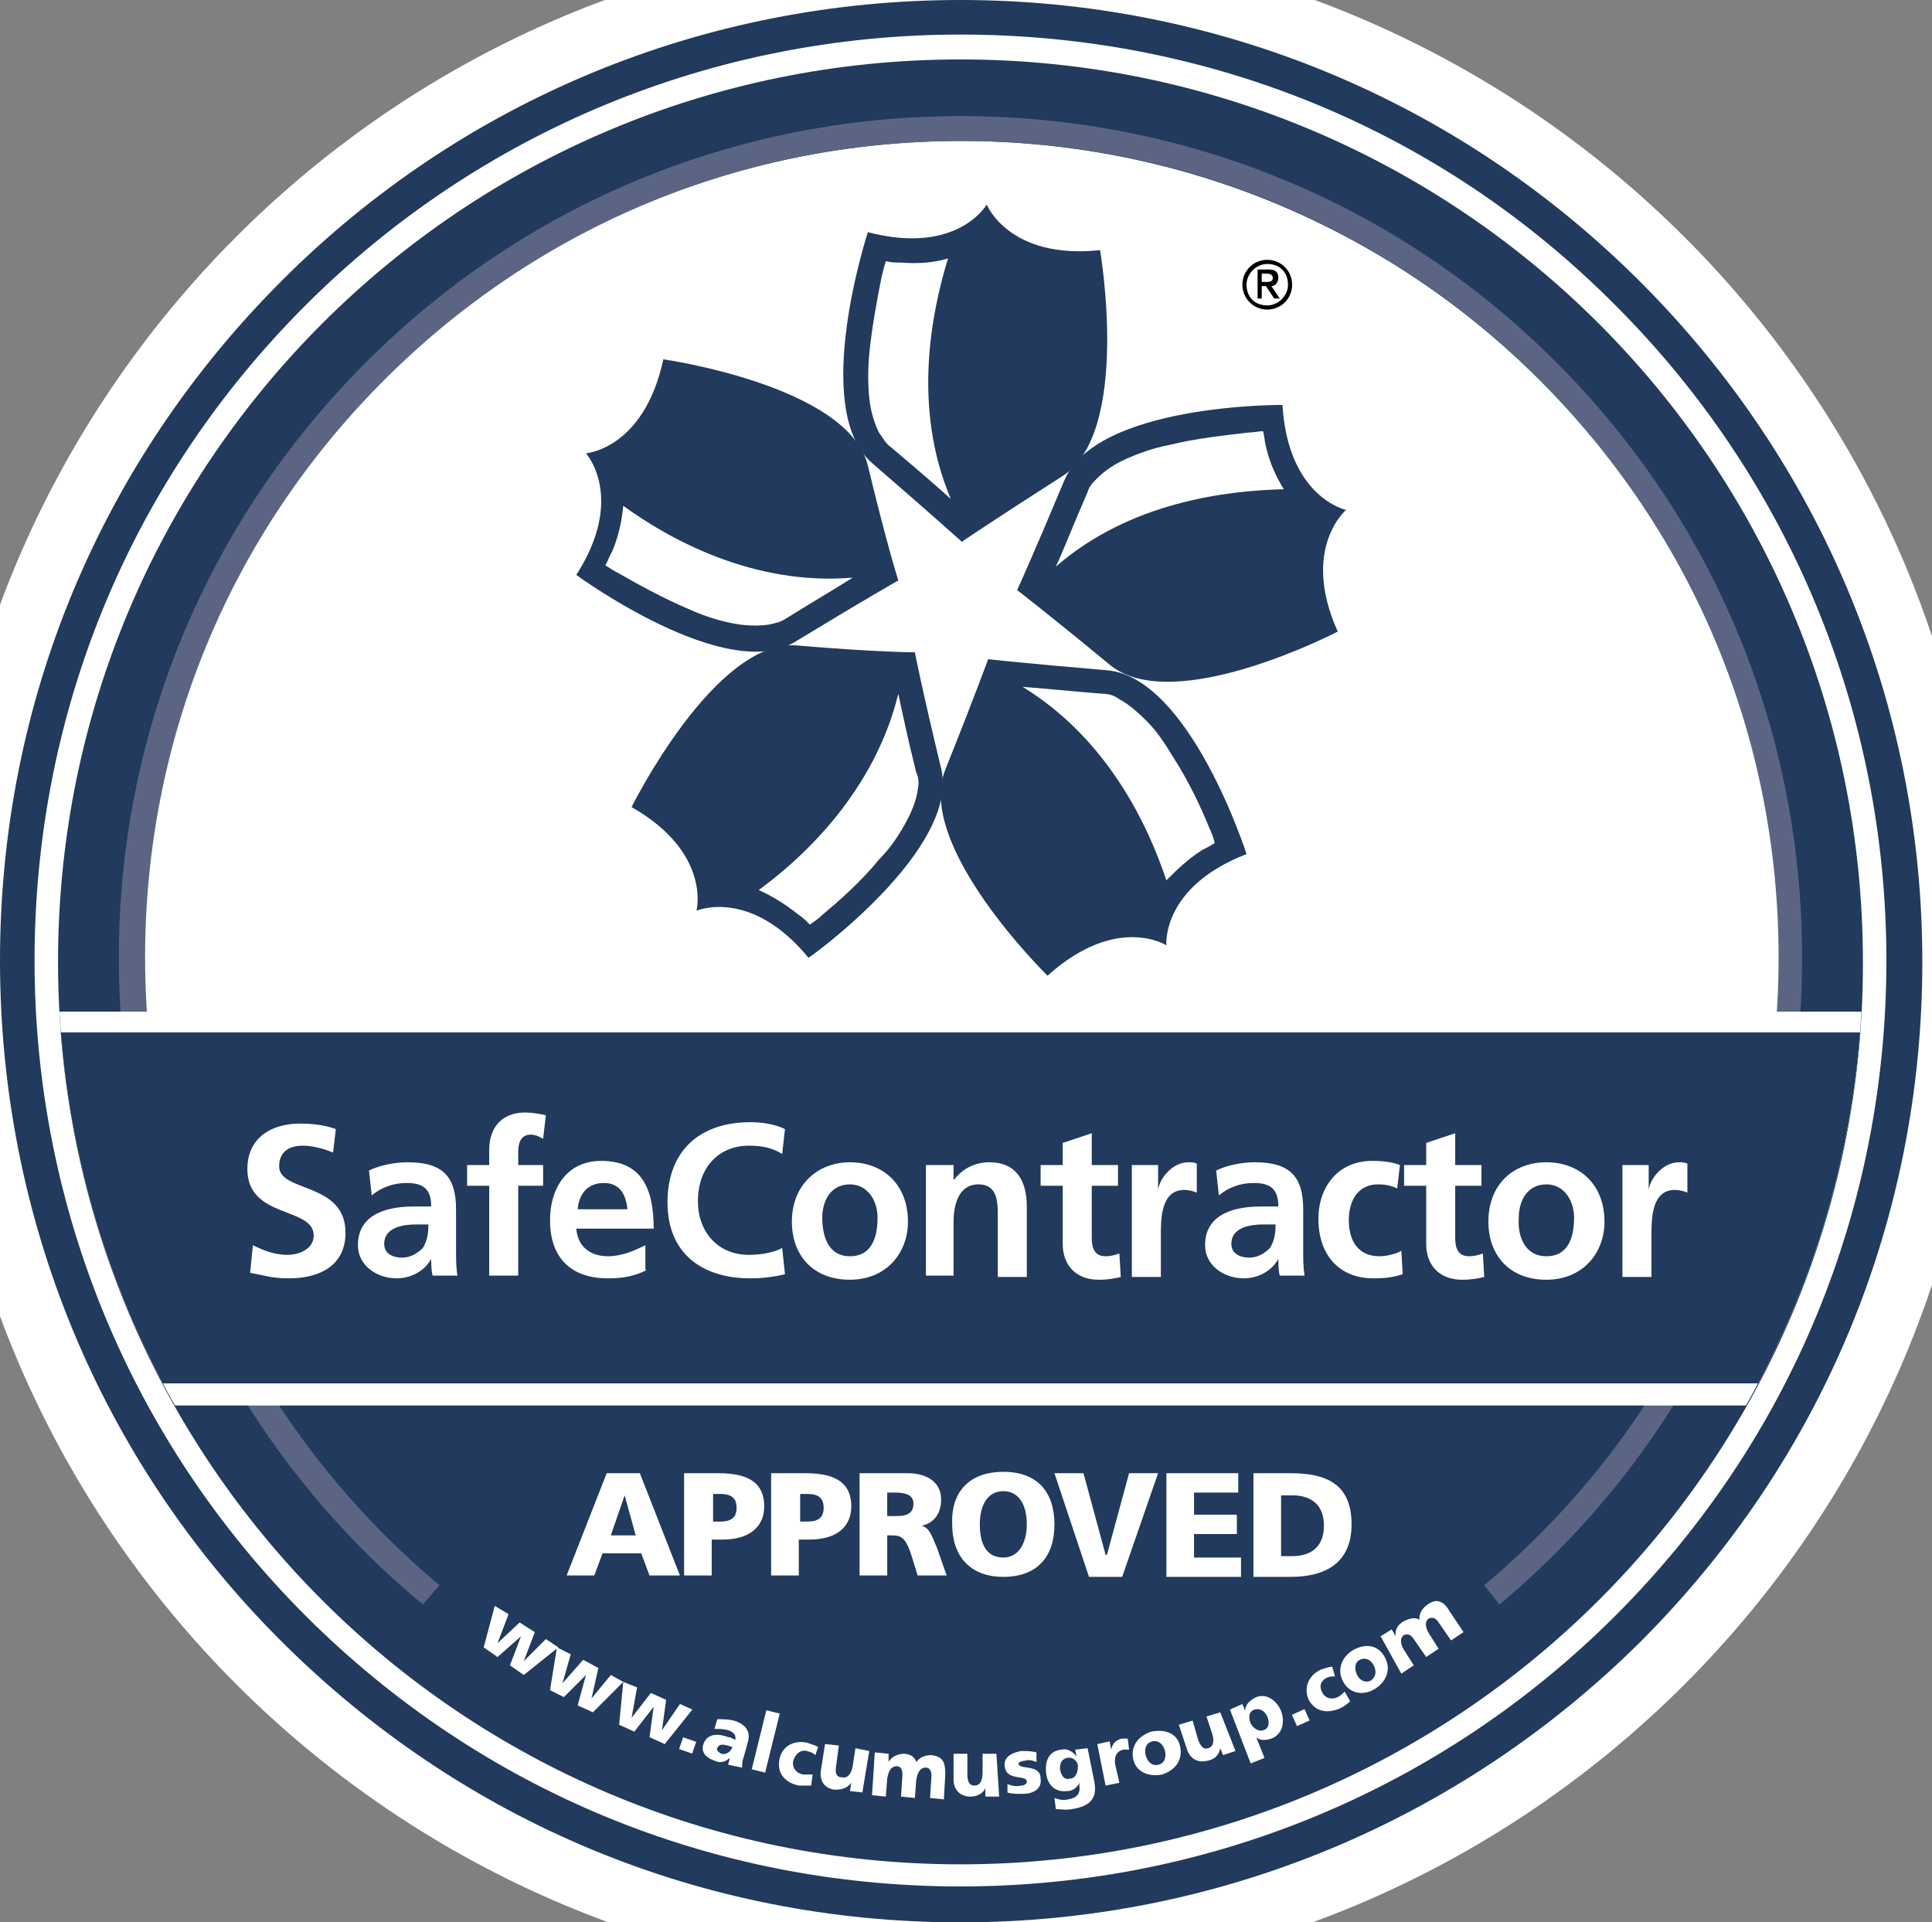 <?xml version="1.0" encoding="utf-8"?>
<!-- Generator: Adobe Illustrator 25.2.1, SVG Export Plug-In . SVG Version: 6.00 Build 0)  -->
<svg version="1.1" id="Layer_1" xmlns="http://www.w3.org/2000/svg" xmlns:xlink="http://www.w3.org/1999/xlink" x="0px" y="0px"
	 viewBox="0 0 139.8 139.1" style="enable-background:new 0 0 139.8 139.1;" xml:space="preserve">
<rect x="0" y="0" width="139.8" height="139.1" fill="#808080" stroke="none"/>
<style type="text/css">
	.st0{clip-path:url(#SVGID_2_);fill:#FFFFFF;}
	.st1{clip-path:url(#SVGID_2_);fill:#213A5D;}
	.st2{clip-path:url(#SVGID_2_);fill:#5B6583;}
	.st3{clip-path:url(#SVGID_4_);fill:#FFFFFF;}
	.st4{clip-path:url(#SVGID_4_);fill:#213A5D;}
	.st5{clip-path:url(#SVGID_6_);fill:#FFFFFF;}
	.st6{clip-path:url(#SVGID_6_);fill:#213A5D;}
	.st7{clip-path:url(#SVGID_6_);}
</style>
<g>
	<defs>
		<path id="SVGID_1_" d="M-25.8,71.1c0,50.9,40.6,92.1,90.7,92.1s90.7-41.2,90.7-92.1c0-50.9-40.6-92.1-90.7-92.1
			S-25.8,20.2-25.8,71.1"/>
	</defs>
	<clipPath id="SVGID_2_">
		<use xlink:href="#SVGID_1_"  style="overflow:visible;"/>
	</clipPath>
	<path class="st0" d="M143.6,69.5c0,40.9-33.2,74.1-74.1,74.1c-40.9,0-74.1-33.2-74.1-74.1c0-40.9,33.2-74.1,74.1-74.1
		C110.4-4.5,143.6,28.6,143.6,69.5"/>
	<path class="st1" d="M69.5,134.9c-36.1,0-65.3-29.2-65.3-65.3c0-36.1,29.2-65.3,65.3-65.3c36.1,0,65.3,29.2,65.3,65.3
		C134.9,105.6,105.6,134.9,69.5,134.9"/>
	<path class="st0" d="M69.5,10.2c-32.8,0-59.4,26.6-59.4,59.4c0,5.3,0.7,10.5,2,15.5h114.7c1.3-4.9,2-10.1,2-15.5
		C128.9,36.7,102.3,10.2,69.5,10.2"/>
	<path class="st2" d="M30.6,116.1C16.6,104.5,8.6,87.4,8.6,69.3C8.6,53,15,37.7,26.5,26.2S53.3,8.4,69.5,8.4
		c16.3,0,31.6,6.3,43.1,17.8s17.8,26.8,17.8,43.1c0,18.1-8,35.2-21.9,46.8l-1.1-1.4c13.5-11.3,21.3-27.8,21.3-45.4
		c0-15.8-6.1-30.6-17.3-41.8c-11.2-11.2-26-17.3-41.8-17.3c-15.8,0-30.6,6.1-41.8,17.3c-11.2,11.2-17.3,26-17.3,41.8
		c0,17.6,7.8,34.1,21.3,45.4L30.6,116.1z"/>
</g>
<g>
	<defs>
		<path id="SVGID_3_" d="M4.2,69.5c0,36.1,29.2,65.3,65.3,65.3c36.1,0,65.3-29.2,65.3-65.3c0-36.1-29.2-65.3-65.3-65.3
			C33.5,4.2,4.2,33.5,4.2,69.5"/>
	</defs>
	<clipPath id="SVGID_4_">
		<use xlink:href="#SVGID_3_"  style="overflow:visible;"/>
	</clipPath>
	<rect x="4.2" y="73.2" class="st3" width="130.6" height="28.5"/>
	<rect x="4.2" y="74.7" class="st4" width="130.6" height="25.4"/>
</g>
<g>
	<defs>
		<path id="SVGID_5_" d="M-25.8,71.1c0,50.9,40.6,92.1,90.7,92.1s90.7-41.2,90.7-92.1c0-50.9-40.6-92.1-90.7-92.1
			S-25.8,20.2-25.8,71.1"/>
	</defs>
	<clipPath id="SVGID_6_">
		<use xlink:href="#SVGID_5_"  style="overflow:visible;"/>
	</clipPath>
	<path class="st5" d="M24.1,83.4c-0.7-0.3-1.5-0.5-2.2-0.5c-0.8,0-1.7,0.3-1.7,1.5c0,1.9,4.8,1.1,4.8,4.8c0,2.4-1.9,3.3-4.1,3.3
		c-1.2,0-1.7-0.2-2.8-0.4l0.2-2c0.8,0.4,1.6,0.7,2.5,0.7c0.8,0,1.9-0.4,1.9-1.4c0-2.1-4.8-1.2-4.8-4.8c0-2.4,1.9-3.3,3.8-3.3
		c0.9,0,1.8,0.1,2.6,0.4L24.1,83.4z"/>
	<path class="st5" d="M26.7,84.7c0.8-0.4,1.9-0.6,2.8-0.6c2.5,0,3.5,1,3.5,3.4v1c0,0.8,0,1.4,0,2c0,0.6,0,1.2,0.1,1.8h-1.8
		c-0.1-0.4-0.1-1-0.1-1.2h0c-0.5,0.9-1.5,1.4-2.5,1.4c-1.4,0-2.8-0.9-2.8-2.4c0-1.2,0.6-1.9,1.4-2.3c0.8-0.4,1.8-0.5,2.7-0.5h1.2
		c0-1.3-0.6-1.7-1.8-1.7c-0.9,0-1.8,0.3-2.5,0.9L26.7,84.7z M29.1,91c0.6,0,1.1-0.3,1.5-0.7c0.3-0.5,0.4-1,0.4-1.7h-0.9
		c-0.9,0-2.3,0.2-2.3,1.4C27.8,90.7,28.4,91,29.1,91"/>
	<path class="st5" d="M35.4,85.8h-1.6v-1.5h1.6v-1.1c0-1.6,0.9-2.7,2.6-2.7c0.5,0,1.1,0.1,1.5,0.2l-0.2,1.7
		c-0.2-0.1-0.5-0.3-0.9-0.3c-0.7,0-0.9,0.6-0.9,1.2v1h1.8v1.5h-1.8v6.5h-2.1V85.8z"/>
	<path class="st5" d="M46.8,91.9c-0.8,0.4-1.6,0.6-2.8,0.6c-2.7,0-4.2-1.5-4.2-4.2c0-2.3,1.2-4.3,3.7-4.3c3,0,3.8,2.1,3.8,4.9h-5.6
		c0.1,1.3,1,2,2.3,2c1,0,1.9-0.4,2.7-0.8V91.9z M45.4,87.5c-0.1-1-0.5-1.9-1.7-1.9c-1.2,0-1.8,0.8-1.9,1.9H45.4z"/>
	<path class="st5" d="M56.8,92.2c-0.8,0.2-1.7,0.3-2.5,0.3c-3.5,0-6-1.8-6-5.5c0-3.7,2.3-5.8,6-5.8c0.7,0,1.7,0.1,2.5,0.5l-0.2,1.8
		c-0.8-0.5-1.6-0.6-2.4-0.6c-2.3,0-3.7,1.7-3.7,4c0,2.2,1.4,3.9,3.7,3.9c0.9,0,1.9-0.2,2.4-0.5L56.8,92.2z"/>
	<path class="st5" d="M61.5,84.1c2.4,0,4.2,1.6,4.2,4.3c0,2.3-1.6,4.2-4.2,4.2c-2.7,0-4.2-1.8-4.2-4.2
		C57.3,85.7,59.2,84.1,61.5,84.1 M61.5,90.9c1.6,0,2-1.4,2-2.8c0-1.2-0.7-2.4-2-2.4c-1.4,0-2,1.2-2,2.4
		C59.5,89.4,59.9,90.9,61.5,90.9"/>
	<path class="st5" d="M67,84.3h2v1.1h0c0.7-0.9,1.6-1.3,2.6-1.3c1.9,0,2.7,1.3,2.7,3.2v5.1h-2.1V88c0-1,0-2.3-1.4-2.3
		c-1.5,0-1.8,1.6-1.8,2.7v3.9H67V84.3z"/>
	<path class="st5" d="M76.9,85.8h-1.6v-1.5h1.6v-1.6L79,82v2.3h1.9v1.5H79v3.8c0,0.7,0.2,1.3,1,1.3c0.4,0,0.7-0.1,1-0.2l0.1,1.7
		c-0.4,0.1-0.9,0.2-1.6,0.2c-1.6,0-2.6-1-2.6-2.6V85.8z"/>
	<path class="st5" d="M81.9,84.3h1.9v1.8h0c0.1-0.8,1-2,2.2-2c0.2,0,0.4,0,0.6,0.1v2.1c-0.2-0.1-0.6-0.2-0.9-0.2
		c-1.7,0-1.7,2.1-1.7,3.3v3h-2.1V84.3z"/>
	<path class="st5" d="M88,84.7c0.8-0.4,1.9-0.6,2.8-0.6c2.5,0,3.5,1,3.5,3.4v1c0,0.8,0,1.4,0,2c0,0.6,0,1.2,0.1,1.8h-1.8
		c-0.1-0.4-0.1-1-0.1-1.2h0c-0.5,0.9-1.5,1.4-2.5,1.4c-1.4,0-2.8-0.9-2.8-2.4c0-1.2,0.6-1.9,1.4-2.3c0.8-0.4,1.8-0.5,2.7-0.5h1.2
		c0-1.3-0.6-1.7-1.8-1.7c-0.9,0-1.8,0.3-2.5,0.9L88,84.7z M90.4,91c0.6,0,1.1-0.3,1.5-0.7c0.3-0.5,0.4-1,0.4-1.7h-0.9
		c-0.9,0-2.3,0.2-2.3,1.4C89.1,90.7,89.7,91,90.4,91"/>
	<path class="st5" d="M101.1,86c-0.4-0.2-0.8-0.3-1.4-0.3c-1.3,0-2.1,1-2.1,2.6c0,1.5,0.7,2.6,2.2,2.6c0.6,0,1.3-0.2,1.6-0.4
		l0.1,1.7c-0.6,0.2-1.2,0.3-2.1,0.3c-2.6,0-4-1.8-4-4.3c0-2.3,1.4-4.2,3.9-4.2c0.8,0,1.5,0.1,2,0.3L101.1,86z"/>
	<path class="st5" d="M103.2,85.8h-1.6v-1.5h1.6v-1.6l2.1-0.7v2.3h1.9v1.5h-1.9v3.8c0,0.7,0.2,1.3,1,1.3c0.4,0,0.7-0.1,1-0.2
		l0.1,1.7c-0.4,0.1-0.9,0.2-1.6,0.2c-1.6,0-2.6-1-2.6-2.6V85.8z"/>
	<path class="st5" d="M111.9,84.1c2.4,0,4.2,1.6,4.2,4.3c0,2.3-1.6,4.2-4.2,4.2c-2.7,0-4.2-1.8-4.2-4.2
		C107.7,85.7,109.5,84.1,111.9,84.1 M111.9,90.9c1.6,0,2-1.4,2-2.8c0-1.2-0.7-2.4-2-2.4c-1.4,0-2,1.2-2,2.4
		C109.8,89.4,110.3,90.9,111.9,90.9"/>
	<path class="st5" d="M117.4,84.3h1.9v1.8h0c0.1-0.8,1-2,2.2-2c0.2,0,0.4,0,0.6,0.1v2.1c-0.2-0.1-0.6-0.2-0.9-0.2
		c-1.7,0-1.7,2.1-1.7,3.3v3h-2.1V84.3z"/>
	<polygon class="st5" points="35.8,116.2 36.8,116.8 36,118.9 36,118.9 37.6,117.4 38.7,118.1 37.9,120.2 37.9,120.2 39.5,118.6 
		40.4,119.2 37.9,121.2 36.9,120.5 37.7,118.4 37.7,118.4 36,119.9 35,119.2 	"/>
	<polygon class="st5" points="40.3,119.2 41.3,119.7 40.7,121.8 40.7,121.8 42.2,120.1 43.3,120.7 42.8,122.9 42.8,122.9 
		44.2,121.2 45.1,121.7 42.9,123.9 41.8,123.4 42.4,121.2 42.4,121.2 40.8,122.8 39.8,122.3 	"/>
	<polygon class="st5" points="45.1,121.7 46.1,122.1 45.7,124.3 45.7,124.3 47.1,122.5 48.2,123 47.9,125.2 47.9,125.2 49.2,123.3 
		50.1,123.7 48.1,126.2 47,125.7 47.3,123.5 47.3,123.5 45.9,125.3 44.8,124.8 	"/>
	
		<rect x="49.3" y="125.8" transform="matrix(0.329 -0.944 0.944 0.329 -85.837 131.71)" class="st5" width="0.9" height="1"/>
	<path class="st5" d="M52.7,127.7c0-0.2,0.1-0.3,0.1-0.5l0,0c-0.3,0.3-0.7,0.4-1.1,0.2c-0.6-0.2-1-0.6-0.8-1.2
		c0.3-0.9,1.3-0.7,1.8-0.5c0.2,0,0.3,0.1,0.5,0.2c0.1-0.4-0.2-0.6-0.5-0.7c-0.3-0.1-0.7-0.1-1-0.1l0.2-0.7c0.4,0,0.8,0,1.2,0.1
		c0.7,0.2,1.3,0.7,1,1.6l-0.3,1.1c-0.1,0.2-0.1,0.5-0.1,0.7L52.7,127.7z M52.2,126.9c0.4,0.1,0.7-0.2,0.8-0.5
		c-0.1,0-0.3-0.1-0.4-0.1c-0.3-0.1-0.6-0.1-0.7,0.2C51.8,126.6,52,126.8,52.2,126.9"/>
	
		<rect x="53.3" y="125.6" transform="matrix(0.24 -0.971 0.971 0.24 -80.354 149.635)" class="st5" width="4.4" height="1"/>
	<path class="st5" d="M59,127c-0.2-0.2-0.3-0.2-0.6-0.3c-0.4-0.1-0.8,0.1-1,0.7c-0.1,0.5,0.2,0.9,0.7,1c0.2,0,0.5,0,0.7,0l-0.1,0.8
		c-0.3,0-0.6,0-0.9,0c-1-0.2-1.6-0.9-1.4-1.9c0.2-1,1.1-1.4,2-1.2c0.3,0.1,0.6,0.2,0.8,0.3L59,127z"/>
	<path class="st5" d="M62.4,129.7l-0.9-0.1l0.1-0.6l0,0c-0.3,0.4-0.7,0.5-1.2,0.5c-0.8-0.1-1.1-0.7-1-1.4l0.3-1.9l1,0.1l-0.2,1.5
		c-0.1,0.6,0.1,0.8,0.4,0.8c0.4,0.1,0.7-0.2,0.8-0.8l0.2-1.3l1,0.2L62.4,129.7z"/>
	<path class="st5" d="M63.3,126.8l1,0.1l0,0.6l0,0c0.2-0.4,0.7-0.6,1.1-0.6c0.4,0,0.8,0.2,0.9,0.6c0.3-0.4,0.7-0.5,1.1-0.5
		c0.9,0.1,1,0.6,1,1.4l-0.1,1.8l-1-0.1l0.1-1.6c0-0.3-0.1-0.6-0.4-0.6c-0.4,0-0.6,0.3-0.7,0.9l-0.1,1.3l-1-0.1l0.1-1.6
		c0-0.3-0.1-0.6-0.4-0.6c-0.4,0-0.6,0.3-0.7,0.9l-0.1,1.3l-1-0.1L63.3,126.8z"/>
	<path class="st5" d="M72.3,130l-1,0l0-0.6h0c-0.2,0.4-0.6,0.6-1.1,0.6c-0.8,0-1.2-0.6-1.2-1.2l0-1.9l1,0l0,1.5
		c0,0.6,0.2,0.8,0.5,0.8c0.4,0,0.6-0.3,0.6-1l0-1.3l1,0L72.3,130z"/>
	<path class="st5" d="M72.9,129.1c0.3,0.1,0.6,0.2,1,0.1c0.2,0,0.4-0.1,0.4-0.3c0-0.5-1.5,0-1.6-1.1c-0.1-0.7,0.6-1,1.2-1.1
		c0.4,0,0.7,0,1.1,0.1l0,0.7c-0.2-0.1-0.6-0.2-0.8-0.1c-0.2,0-0.5,0.1-0.5,0.2c0,0.5,1.6,0,1.6,1.1c0.1,0.8-0.6,1.1-1.3,1.1
		c-0.5,0-0.8,0-1.1-0.1L72.9,129.1z"/>
	<path class="st5" d="M79.2,129c0.2,1.2-0.4,1.7-1.6,1.9c-0.5,0.1-0.9,0-1.2,0l-0.1-0.8c0.3,0.1,0.6,0.2,1,0.1
		c0.6-0.1,0.9-0.4,0.8-1l0-0.2l0,0c-0.2,0.4-0.5,0.6-0.9,0.6c-0.8,0.1-1.4-0.4-1.5-1.3c-0.1-0.9,0.2-1.6,1.1-1.7
		c0.4-0.1,0.8,0.1,1.1,0.5l0,0l-0.1-0.5l0.9-0.1L79.2,129z M77.4,128.7c0.4,0,0.6-0.4,0.6-0.9c0-0.3-0.3-0.7-0.8-0.6
		c-0.4,0.1-0.5,0.4-0.5,0.8C76.8,128.6,77.1,128.8,77.4,128.7"/>
	<path class="st5" d="M81.7,126.6c-0.1,0-0.2,0-0.4,0c-0.5,0.1-0.7,0.5-0.6,1.1L81,129l-1,0.2l-0.6-3l0.9-0.2l0.1,0.6l0,0
		c0.1-0.4,0.3-0.7,0.8-0.8c0.1,0,0.2,0,0.4,0L81.7,126.6z"/>
	<path class="st5" d="M82,127.3c-0.2-1,0.4-1.7,1.3-2c1-0.2,1.9,0.1,2.1,1.1c0.2,1-0.4,1.7-1.3,2C83.1,128.6,82.2,128.2,82,127.3
		 M84.3,126.7c-0.1-0.4-0.4-0.8-0.9-0.7c-0.5,0.1-0.6,0.6-0.5,1c0.1,0.4,0.4,0.8,0.9,0.7C84.3,127.6,84.4,127.1,84.3,126.7"/>
	<path class="st5" d="M89.4,126.7l-0.9,0.3l-0.2-0.5l0,0c-0.1,0.5-0.4,0.8-0.9,0.9c-0.8,0.2-1.3-0.2-1.5-0.8l-0.6-1.8l1-0.3l0.4,1.4
		c0.2,0.5,0.4,0.7,0.7,0.6c0.4-0.1,0.5-0.5,0.3-1.1l-0.4-1.2l1-0.3L89.4,126.7z"/>
	<path class="st5" d="M89,123.7l0.9-0.4l0.2,0.5l0,0c0-0.5,0.4-0.8,0.8-1c0.8-0.3,1.5,0.3,1.8,1c0.3,0.8,0.1,1.7-0.7,2
		c-0.3,0.1-0.8,0.2-1.1-0.1l0,0l0.6,1.5l-1,0.4L89,123.7z M90.8,123.7c-0.4,0.1-0.5,0.5-0.3,1c0.2,0.4,0.6,0.6,0.9,0.5
		c0.4-0.1,0.5-0.5,0.3-1C91.5,123.8,91.2,123.6,90.8,123.7"/>
	<rect x="93.6" y="123.9" transform="matrix(0.912 -0.41 0.41 0.912 -42.679 49.458)" class="st5" width="1" height="0.9"/>
	<path class="st5" d="M96.6,121.3c-0.2,0-0.4,0-0.6,0.1c-0.4,0.2-0.6,0.6-0.3,1.1c0.2,0.4,0.7,0.5,1.1,0.3c0.2-0.1,0.4-0.3,0.5-0.4
		l0.4,0.7c-0.2,0.2-0.5,0.4-0.7,0.5c-0.9,0.4-1.8,0.3-2.3-0.6c-0.4-0.9,0-1.8,0.9-2.2c0.3-0.1,0.6-0.2,0.8-0.2L96.6,121.3z"/>
	<path class="st5" d="M97.2,121.7c-0.5-0.9-0.1-1.8,0.7-2.3c0.9-0.5,1.8-0.4,2.3,0.5c0.5,0.9,0.1,1.8-0.7,2.3
		C98.7,122.7,97.7,122.6,97.2,121.7 M99.4,120.5c-0.2-0.4-0.6-0.6-1-0.4c-0.4,0.2-0.4,0.7-0.2,1.1c0.2,0.4,0.6,0.6,1,0.4
		C99.6,121.3,99.6,120.9,99.4,120.5"/>
	<path class="st5" d="M99.9,118.4l0.8-0.5l0.3,0.5l0,0c-0.1-0.5,0.2-0.9,0.6-1.1c0.4-0.2,0.8-0.3,1.1-0.1c0-0.5,0.2-0.8,0.6-1.1
		c0.7-0.5,1.2-0.2,1.6,0.5l1,1.5l-0.9,0.6l-0.9-1.3c-0.2-0.3-0.4-0.4-0.7-0.3c-0.3,0.2-0.3,0.6,0,1.1l0.7,1.1l-0.9,0.6l-0.9-1.3
		c-0.2-0.3-0.4-0.4-0.7-0.3c-0.3,0.2-0.3,0.6,0,1.1l0.7,1.1l-0.9,0.6L99.9,118.4z"/>
	<path class="st6" d="M69.5,139.1c-18.6,0-36-7.2-49.2-20.4C7.2,105.6,0,88.1,0,69.5c0-18.6,7.2-36,20.4-49.2C33.5,7.2,51,0,69.5,0
		s36,7.2,49.2,20.4c13.1,13.1,20.4,30.6,20.4,49.2c0,18.6-7.2,36-20.4,49.2C105.6,131.8,88.1,139.1,69.5,139.1 M69.5,2.5
		c-17.9,0-34.8,7-47.4,19.6C9.4,34.8,2.5,51.6,2.5,69.5c0,17.9,7,34.8,19.6,47.4c12.7,12.7,29.5,19.6,47.4,19.6s34.8-7,47.4-19.6
		c12.7-12.7,19.6-29.5,19.6-47.4c0-17.9-7-34.8-19.6-47.4C104.3,9.4,87.5,2.5,69.5,2.5"/>
	<path class="st5" d="M43.9,106.6h2.4l2.9,7.4h-2.2l-0.6-1.6h-2.8l-0.6,1.6h-2L43.9,106.6z M45.2,108.2L45.2,108.2l-1,2.9H46
		L45.2,108.2z"/>
	<path class="st5" d="M49.7,106.6H52c2.3,0,3.3,0.8,3.3,2.4c0,1.5-1.1,2.4-3,2.4h-0.8v2.6h-2V106.6z M51.6,110.1h0.5
		c0.7,0,1.2-0.2,1.2-1c0-0.8-0.5-1-1.2-1h-0.5V110.1z"/>
	<path class="st5" d="M55.9,106.6h2.4c2.3,0,3.3,0.8,3.3,2.4c0,1.5-1.1,2.4-3,2.4h-0.8v2.6h-2V106.6z M57.9,110.1h0.5
		c0.7,0,1.2-0.2,1.2-1c0-0.8-0.5-1-1.2-1h-0.5V110.1z"/>
	<path class="st5" d="M62.2,106.6h3.5c1.3,0,2.4,0.6,2.4,1.9c0,1-0.5,1.7-1.4,1.9v0c0.6,0.2,0.7,0.7,1.1,1.6l0.7,2h-2.1l-0.4-1.3
		c-0.4-1.3-0.7-1.6-1.4-1.6h-0.4v2.9h-2V106.6z M64.2,109.7h0.5c0.6,0,1.4,0,1.4-0.9c0-0.7-0.7-0.8-1.4-0.8h-0.5V109.7z"/>
	<path class="st5" d="M72.6,106.5c2.5,0,3.7,1.5,3.7,3.8c0,2.4-1.3,3.8-3.7,3.8c-2.4,0-3.7-1.5-3.7-3.8
		C68.8,108,70.1,106.5,72.6,106.5 M72.6,112.7c1.2,0,1.7-1.2,1.7-2.4c0-1.3-0.5-2.4-1.7-2.4c-1.2,0-1.7,1.1-1.7,2.4
		C70.9,111.6,71.3,112.7,72.6,112.7"/>
	<polygon class="st5" points="76.3,106.6 78.4,106.6 80,112.5 80.1,112.5 81.7,106.6 83.8,106.6 81.2,114.1 78.8,114.1 	"/>
	<polygon class="st5" points="84.4,106.6 89.6,106.6 89.6,108 86.4,108 86.4,109.6 89.5,109.6 89.5,111 86.4,111 86.4,112.7 
		89.8,112.7 89.8,114.1 84.4,114.1 	"/>
	<path class="st5" d="M90.7,106.6h2.7c2.6,0,4.4,0.8,4.4,3.7c0,2.8-1.9,3.8-4.4,3.8h-2.7V106.6z M92.7,112.6h0.8
		c1.5,0,2.3-0.8,2.3-2.2c0-1.5-0.9-2.2-2.3-2.2h-0.8V112.6z"/>
	<path class="st7" d="M91.7,18.8c1,0,1.8,0.8,1.8,1.8c0,1-0.8,1.8-1.8,1.8c-1,0-1.8-0.8-1.8-1.8C89.9,19.6,90.7,18.8,91.7,18.8
		 M91.7,22.1c0.8,0,1.5-0.7,1.5-1.5c0-0.9-0.6-1.5-1.5-1.5c-0.8,0-1.5,0.7-1.5,1.5C90.2,21.5,90.8,22.1,91.7,22.1 M91,19.5h0.8
		c0.5,0,0.7,0.2,0.7,0.6c0,0.3-0.2,0.6-0.5,0.6l0.6,0.9h-0.4l-0.6-0.9h-0.3v0.9H91V19.5z M91.3,20.4h0.4c0.3,0,0.4-0.1,0.4-0.3
		c0-0.2-0.2-0.3-0.4-0.3h-0.4V20.4z"/>
	<path class="st6" d="M79.6,18.1c-6.6,0.7-8.2-3.3-8.2-3.3s-2.1,3.7-8.6,2c0,0-4.2,12.8,0.3,16.7c4.5,3.9,6.5,5.7,6.5,5.7
		s2.2-1.5,7.2-4.7C81.9,31.4,79.6,18.1,79.6,18.1 M64.4,32.3c-0.3-0.2-0.5-0.6-0.8-1c-0.3-0.6-0.6-1.5-0.7-2.5c-0.1-1-0.1-2.1,0-3.2
		c0.2-2,0.6-4.1,0.9-5.6c0.1-0.4,0.2-0.8,0.3-1.1c0.4,0.1,0.7,0.1,1.1,0.1c1.3,0.1,2.4,0,3.4-0.3c-1.2,3.9-2.6,10.8,0.2,17.4
		C67.8,35.2,66.3,33.9,64.4,32.3"/>
	<path class="st6" d="M62.8,33.7C61.4,27.9,48,26,48,26c-1.4,6.5-5.6,6.8-5.6,6.8s2.9,3.2-0.7,8.8c0,0,10.9,8,15.9,4.8
		C62.7,43.3,65,42,65,42S64.2,39.5,62.8,33.7 M56.8,44.8c-0.3,0.2-0.7,0.3-1.2,0.4c-0.7,0.1-1.6,0.1-2.6-0.1c-1-0.2-2-0.5-3.1-1
		c-1.9-0.8-3.7-1.8-5.1-2.6c-0.4-0.2-0.7-0.4-1-0.6c0.2-0.3,0.3-0.7,0.5-1c0.5-1.2,0.7-2.3,0.8-3.3c3.3,2.4,9.4,5.8,16.6,5.2
		C60.6,42.5,58.9,43.5,56.8,44.8"/>
	<path class="st6" d="M68.1,55.6c-1.4-5.8-1.9-8.4-1.9-8.4s-2.7,0-8.6-0.5c-5.9-0.4-11.9,11.7-11.9,11.7c5.8,3.3,4.7,7.5,4.7,7.5
		s3.9-1.7,8.1,3.4C58.6,69.3,69.5,61.4,68.1,55.6 M66.4,57.2c-0.1,0.7-0.4,1.5-0.9,2.4c-0.5,0.9-1.1,1.8-1.9,2.6
		c-1.3,1.6-2.9,3-4.1,4c-0.3,0.3-0.6,0.5-0.9,0.7c-0.3-0.3-0.5-0.5-0.8-0.7c-1-0.8-2-1.4-2.9-1.8c3.3-2.4,8.4-7.2,10.1-14.2
		c0.3,1.4,0.7,3.3,1.3,5.7C66.5,56.3,66.5,56.7,66.4,57.2"/>
	<path class="st6" d="M90.2,61.8c0,0-4.1-12.8-10.1-13.3c-5.9-0.5-8.6-0.8-8.6-0.8s-0.9,2.5-3.1,8c-2.2,5.5,7.4,14.9,7.4,14.9
		c5-4.5,8.6-2.2,8.6-2.2S84,64.2,90.2,61.8 M84.4,63.7c-1.3-3.9-4.2-10.2-10.4-14c1.4,0.1,3.3,0.3,5.8,0.5c0.4,0,0.8,0.1,1.2,0.4
		c0.6,0.3,1.3,0.9,2,1.6c0.7,0.7,1.3,1.6,1.9,2.6c1.1,1.7,2,3.6,2.6,5.1c0.2,0.4,0.3,0.7,0.4,1.1c-0.3,0.2-0.7,0.4-0.9,0.5
		C85.9,62.2,85.1,63,84.4,63.7"/>
	<path class="st6" d="M97.4,36.9c0,0-4.2-0.9-4.6-7.6c0,0-13.5-0.1-15.8,5.5c-2.3,5.5-3.4,7.9-3.4,7.9s2.1,1.6,6.7,5.4
		c4.6,3.8,16.5-2.4,16.5-2.4C94.1,39.7,97.4,36.9,97.4,36.9 M76.4,41c0.6-1.3,1.3-3.1,2.3-5.4c0.1-0.4,0.4-0.7,0.7-1
		c0.5-0.5,1.2-1,2.1-1.4c0.9-0.4,2-0.8,3.1-1c2-0.5,4.1-0.7,5.7-0.9c0.4,0,0.8-0.1,1.1-0.1c0.1,0.4,0.1,0.7,0.2,1.1
		c0.3,1.3,0.8,2.3,1.3,3.1C88.8,35.5,81.8,36.3,76.4,41"/>
</g>
</svg>

